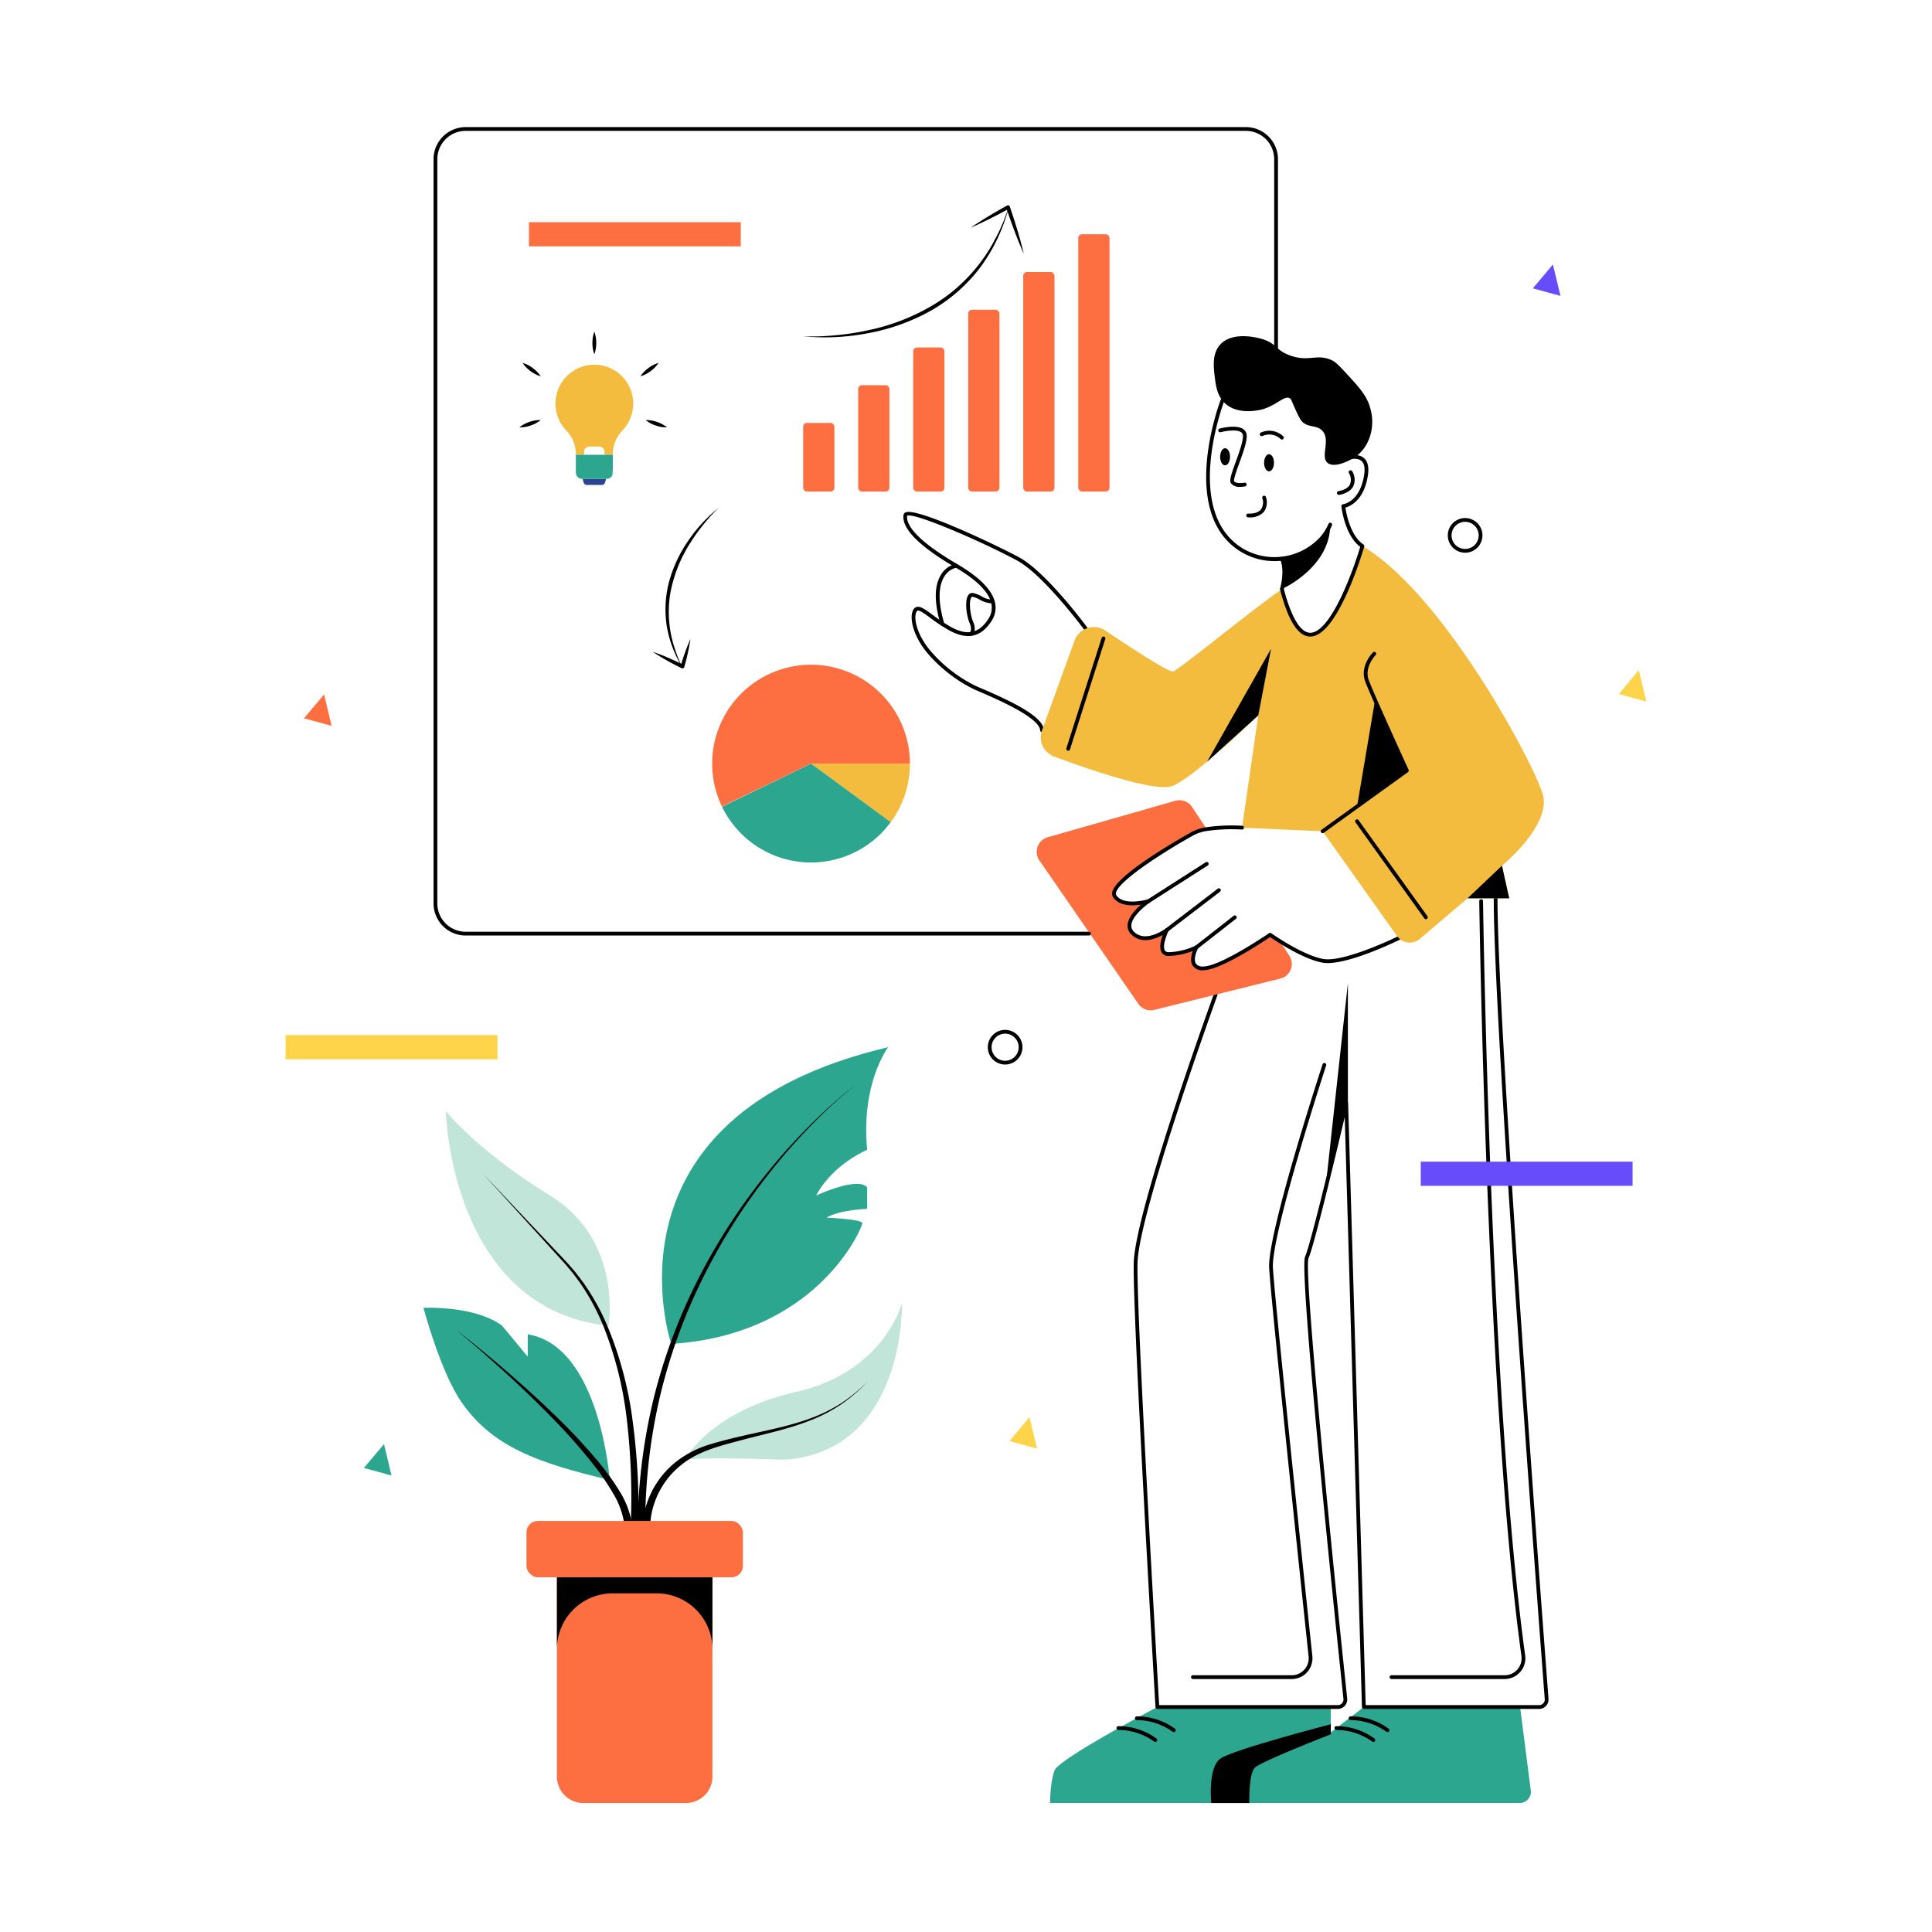 <?xml version="1.0"?>
<svg id="Layer_1" data-name="Layer 1" xmlns="http://www.w3.org/2000/svg" viewBox="0 0 512 512" width="512" height="512"><path d="M306.717,452.376s-26.04,13.68-27.24,16.8-1.2,8.64-1.2,8.64h124.44a3,3,0,0,0,3-3l-2.88-22.44h-41.4l-8.76,6.72v-6.72Z" fill="#2ca68f"></path><path d="M407.878,452.876H361.437a.5.5,0,0,1-.5-.485L356.369,296.019c-2.252,9.556-8.12,34.154-9.597,37.404-1.222,2.741,4.757,64.575,10.249,116.694a2.497,2.497,0,0,1-2.486,2.759H306.717a.5.5,0,0,1-.499-.471c-.062-1.041-6.117-104.218-5.761-117.762.358-13.605,20.374-68.873,21.225-71.219a.5.5,0,1,1,.94.341c-.208.573-20.811,57.461-21.165,70.904-.343,13.032,5.285,109.57,5.732,117.207h47.346a1.498,1.498,0,0,0,1.492-1.654c-2.801-26.581-11.812-113.59-10.165-117.212,1.759-3.871,10.322-40.576,10.408-40.946a.5.5,0,0,1,.987.099l4.665,159.714h45.956a1.49,1.49,0,0,0,1.104-.48,1.473,1.473,0,0,0,.392-1.126c-1.383-18.11-13.517-177.927-13.517-212.213a.5.5,0,0,1,1,0c0,34.249,12.131,194.03,13.514,212.137a2.495,2.495,0,0,1-2.493,2.683Z"></path><path d="M339.3,259.332l-33.378,8.296a4,4,0,0,1-4.257-1.611L275.441,228.003a4,4,0,0,1,2.194-6.117l33.832-9.666a4,4,0,0,1,4.43,1.631l3.901,5.866a11.627,11.627,0,0,0-3.54,1.09c-3.78,2.07-23.04,13.23-20.88,16.65,2.09,3.3,8.54,1.49,8.98,1.36-.44.31-7.52,5.31-4.12,8.54,3.51,3.33,9-.9,9-.9s-3.15,6.39.54,6.39a18.914,18.914,0,0,0,7.28-1.79c-.14.28-2.84,5.57,1.81,5.57,4.77,0,17.73-8.91,17.73-8.91s1.01.73,2.58,1.7l2.51,3.85A4,4,0,0,1,339.3,259.332Z" fill="#fd6f41"></path><path d="M318.867,257.126a3.052,3.052,0,0,1-2.814-1.245c-1.01-1.637.167-4.27.552-5.038a.504.504,0,0,1,.673-.229.495.495,0,0,1,.226.665c-.647,1.292-1.188,3.125-.6,4.076a2.147,2.147,0,0,0,1.963.771c4.561,0,17.318-8.733,17.447-8.822a.502.502,0,0,1,.576.007c.01.007,1.016.732,2.55,1.68,2.563,1.617,7.418,4.43,11.169,5.134,5.53,1.033,19.724-5.907,19.867-5.978a.5.5,0,1,1,.441.897c-.595.292-14.635,7.167-20.493,6.062-3.915-.735-8.895-3.616-11.514-5.269-1.093-.675-1.911-1.23-2.318-1.514C334.599,249.675,323.391,257.126,318.867,257.126Z"></path><path d="M276.147,194.028a.5.5,0,0,1-.499-.475c-.17-3.416-11.603-8.332-15.906-10.182-.667-.287-1.229-.529-1.65-.718a38.854,38.854,0,0,1-11.868-9.063c-4.115-4.613-5.387-9.807-4.206-11.972a1.442,1.442,0,0,1,.957-.777c1.004-.22,2.227.679,4.085,2.043a44.347,44.347,0,0,0,4.998,3.298c4.234,2.324,7.341,1.68,9.782-2.026a5.405,5.405,0,0,0,.852-4.335c-.701-2.995-3.899-6.175-9.507-9.451-9.613-5.616-14.236-10.286-13.743-13.88a.897.897,0,0,1,.506-.689c2.921-1.482,24.804,9.008,30.108,11.887,7.214,3.917,17.663,18.038,18.104,18.637a.5.5,0,0,1-.806.593c-.106-.145-10.757-14.54-17.776-18.351-9.087-4.934-27.632-12.952-29.187-11.869-.257,2.097,1.801,6.092,13.298,12.809,5.854,3.42,9.21,6.813,9.976,10.087a6.367,6.367,0,0,1-.99,5.113c-2.748,4.174-6.377,4.943-11.098,2.354a45.231,45.231,0,0,1-5.108-3.369c-1.46-1.072-2.727-1.997-3.276-1.873-.044.01-.164.036-.296.279-.888,1.629.034,6.298,4.074,10.828a37.769,37.769,0,0,0,11.532,8.817c.417.188.975.428,1.635.711,8.47,3.642,16.333,7.502,16.51,11.051a.5.5,0,0,1-.475.524Z"></path><path d="M288.595,247.923H123.396a8.51,8.51,0,0,1-8.5-8.5V42.184a8.51,8.51,0,0,1,8.5-8.5H330.174a8.51,8.51,0,0,1,8.5,8.5v57.54a.5.5,0,1,1-1,0v-57.54a7.508,7.508,0,0,0-7.5-7.5H123.396a7.508,7.508,0,0,0-7.5,7.5V239.423a7.508,7.508,0,0,0,7.5,7.5H288.595a.5.5,0,0,1,0,1Z"></path><path d="M398.037,229.421l1.92,8.64h-11.04l-12.64,10.75a4.147,4.147,0,0,1-6.06-.76l-19.7-27.75-21.36-.96,4.3-29.76s-16.84,16.38-22.78,18.72c-4.42,1.74-22.39-4.49-31.3-7.8a5.449,5.449,0,0,1-3.23-6.97l8.62-23.76a5.453,5.453,0,0,1,8.17-2.66c6.67,4.48,16.86,11.15,17.98,10.83,1.55-.45,24.63-19.31,28.82-21.75,8.54,32.56,21.32-11.48,21.32-11.48,21.64,12.84,45.38,57.59,47.78,65.75C411.237,218.621,398.037,229.421,398.037,229.421Z" fill="#f3bc3e"></path><path d="M321.924,99.883c.289,2.34.638,5.168,2.846,7.116,3.667,3.234,9.613,1.529,9.962,1.423,3.702-1.117,5.699-3.747,7.116-2.846.387.246.333.501,1.423,2.846a23.738,23.738,0,0,0,1.423,2.846c1.638,2.262,4.056,1.175,5.693,2.846,2.367,2.417-.564,6.859,1.423,8.539,1.652,1.398,5.334-.274,7.116-1.423,4.096-2.642,5.574-8.23,4.27-12.809-.337-1.181-.703-3.176-4.27-7.116-3.122-3.45-4.703-5.185-5.693-5.693-4.149-2.131-6.21.465-11.386-1.423-3.783-1.38-3.387-3.024-7.116-4.27-.353-.118-7.846-2.516-11.386,1.423C321.169,93.767,321.61,97.342,321.924,99.883Z"></path><path d="M337.739,148.698a17.104,17.104,0,0,1-9.02-2.559c-16.614-10.289-5.345-39.884-5.229-40.182a.5.5,0,1,1,.932.362c-.112.29-11.084,29.117,4.824,38.969a16.481,16.481,0,0,0,19.616-1.963,12.605,12.605,0,0,0,3.197-4.49.5.5,0,1,1,.929.371,13.587,13.587,0,0,1-3.444,4.851A17.307,17.307,0,0,1,337.739,148.698Z"></path><path d="M347.242,168.687h-.045c-3.173-.042-5.771-4.087-7.943-12.369a.485.485,0,0,1-.017-.127.31.31,0,0,1,.001-.234c.014-.045,1.35-4.58.019-7.71a.5.5,0,0,1,.92-.392c1.356,3.19.284,7.443.057,8.259,1.983,7.538,4.395,11.539,6.976,11.573h.034c5.34,0,11.256-16.105,13.232-22.773-4.141-3.079-4.953-10.422-4.986-10.741a.5.5,0,0,1,.439-.548c.179-.023,4.453-.646,5.574-7.712.3-1.906.039-3.193-.778-3.826-1.558-1.205-4.708.139-4.739.152a.5.5,0,0,1-.398-.917c.15-.066,3.725-1.593,5.748-.027,1.128.873,1.517,2.479,1.155,4.773-1.029,6.489-4.612,8.075-5.947,8.444.248,1.654,1.347,7.487,4.791,9.783a.499.499,0,0,1,.203.555C361.254,145.825,354.536,168.687,347.242,168.687Z"></path><path d="M339.714,148.054c1.423,3.34,0,8.046,0,8.046s12.809-5.664,12.809-17.078a13.115,13.115,0,0,1-3.321,4.67,16.792,16.792,0,0,1-9.456,4.361"></path><path d="M328.656,129.021a2.797,2.797,0,0,1-2.47-.997c-.442-.724.144-2.436,1.307-5.653.943-2.609,2.012-5.565,1.889-6.989a1.067,1.067,0,0,0-.475-.837c-1.222-.859-4.335-.293-5.432-.003a.5.5,0,0,1-.256-.967c.45-.119,4.442-1.126,6.263.151a2.082,2.082,0,0,1,.896,1.569c.143,1.643-.918,4.578-1.944,7.416-.66,1.825-1.563,4.324-1.386,4.807.385.628,2.018.539,2.746.396a.5.5,0,0,1,.195.98A7.264,7.264,0,0,1,328.656,129.021Z"></path><path d="M339.713,116.479a.497.497,0,0,1-.323-.119,4.381,4.381,0,0,0-4.794-.836.5.5,0,0,1-.47-.883,5.357,5.357,0,0,1,5.91.957.5.5,0,0,1-.324.881Z"></path><path d="M331.168,137.116c-.25,0-.412-.014-.438-.016a.5.5,0,0,1,.092-.996c.021.002,2.251.186,3.308-1.041a3.359,3.359,0,0,0,.388-3.082.5.5,0,1,1,.972-.237,4.272,4.272,0,0,1-.605,3.976A5.003,5.003,0,0,1,331.168,137.116Z"></path><path d="M354.796,131.148a.5.5,0,0,1-.062-.996c.022-.003,2.238-.304,3.004-1.73a3.357,3.357,0,0,0-.286-3.093.5.5,0,0,1,.897-.441,4.272,4.272,0,0,1,.267,4.012c-1.014,1.88-3.646,2.23-3.757,2.245A.559.559,0,0,1,354.796,131.148Z"></path><ellipse cx="336.308" cy="122.64" rx="1.312" ry="2.266"></ellipse><ellipse cx="324.66" cy="121.053" rx="1.312" ry="2.266"></ellipse><path d="M350.517,220.796a.5.5,0,0,1-.293-.906l21.987-15.839c-1.296-2.834-9.064-19.851-10.403-23.419-1.535-4.094,1.888-7.583,2.035-7.729a.5.5,0,0,1,.708.707c-.031.031-3.113,3.186-1.806,6.671,1.417,3.78,10.455,23.529,10.546,23.728a.5.5,0,0,1-.162.614l-22.32,16.08A.501.501,0,0,1,350.517,220.796Z"></path><polygon points="388.917 238.056 398.037 229.416 399.957 238.056 388.917 238.056"></polygon><path d="M377.877,243.596a.499.499,0,0,1-.407-.208l-18.24-25.44a.5.5,0,1,1,.812-.583l18.24,25.44a.5.5,0,0,1-.406.791Z"></path><path d="M283.077,198.956a.489.489,0,0,1-.152-.024.5.5,0,0,1-.324-.628l9.36-29.28a.5.5,0,0,1,.952.305l-9.36,29.28A.5.5,0,0,1,283.077,198.956Z"></path><polygon points="333.457 189.581 336.837 171.936 319.912 201.837 333.457 189.581"></polygon><polygon points="364.407 185.498 359.637 213.726 372.837 204.216 364.407 185.498"></polygon><path d="M249.764,165.887a.499.499,0,0,1-.479-.357c-1.768-5.942-1.719-10.42.146-13.311a6.044,6.044,0,0,1,3.938-2.779.5.5,0,0,1,.137.991h0a5.05,5.05,0,0,0-3.25,2.354c-1.66,2.599-1.665,6.907-.013,12.459a.5.5,0,0,1-.479.643Z"></path><path d="M257.383,168.469a.5.5,0,0,1-.344-.863c.043-.045.676-.751-.115-2.577-.758-1.75-1.379-5.969-.268-7.375a1.252,1.252,0,0,1,1.249-.485,7.591,7.591,0,0,1,2.187.847,5.61,5.61,0,0,0,2.993.879.508.508,0,0,1,.513.487.5.5,0,0,1-.487.513,6.814,6.814,0,0,1-3.477-.99,6.739,6.739,0,0,0-1.903-.751.263.263,0,0,0-.289.12c-.719.91-.375,4.567.401,6.358,1.107,2.555-.073,3.662-.124,3.708A.499.499,0,0,1,257.383,168.469Z"></path><path d="M309.777,253.346a2.094,2.094,0,0,1-1.92-.936c-.74-1.19-.224-3.24.292-4.658-1.958,1.099-5.576,2.51-8.256-.033a3.18,3.18,0,0,1-1.067-2.627c.219-3,4.406-6.095,5.243-6.685a.5.5,0,0,1,.576.817c-.474.334-4.632,3.336-4.822,5.94a2.197,2.197,0,0,0,.758,1.829c3.154,2.992,8.298-.894,8.351-.934a.5.5,0,0,1,.753.617c-.721,1.464-1.624,4.171-.98,5.206.071.115.289.464,1.071.464a18.267,18.267,0,0,0,7.032-1.726l.001.001a.505.505,0,0,1,.606.076.494.494,0,0,1,.005.702l-.01.01a.503.503,0,0,1-.146.102A19.357,19.357,0,0,1,309.777,253.346Z"></path><path d="M300.147,239.92c-1.969,0-4.096-.465-5.192-2.196a1.739,1.739,0,0,1-.173-1.414c1.287-4.97,21.036-15.833,21.235-15.942a11.991,11.991,0,0,1,3.697-1.145,47.26,47.26,0,0,1,9.476-.386.5.5,0,0,1,.466.532.508.508,0,0,1-.532.466,47.21,47.21,0,0,0-9.242.374,11.027,11.027,0,0,0-3.384,1.036c-6.381,3.494-19.847,11.833-20.748,15.316a.774.774,0,0,0,.05.628c1.853,2.928,7.917,1.289,8.387,1.156a.506.506,0,0,1,.69.461.5.5,0,0,1-.293.456.508.508,0,0,1-.084.034A17.017,17.017,0,0,1,300.147,239.92Z"></path><path d="M304.377,239.306a.5.5,0,0,1-.27-.921l15.42-9.87a.5.5,0,1,1,.539.842l-15.42,9.87A.495.495,0,0,1,304.377,239.306Z"></path><path d="M309.237,246.956a.5.5,0,0,1-.304-.897l13.8-10.56a.5.5,0,0,1,.607.794L309.541,246.853A.497.497,0,0,1,309.237,246.956Z"></path><path d="M317.067,251.546a.5.5,0,0,1-.309-.894l10.17-7.95a.5.5,0,1,1,.616.788L317.375,251.44A.5.5,0,0,1,317.067,251.546Z"></path><path d="M398.739,444.956H368.757a.5.5,0,0,1,0-1h29.982a4.492,4.492,0,0,0,4.458-5.102c-9.259-67.039-11.163-198.719-11.181-200.041a.5.5,0,0,1,.493-.507h.007a.5.5,0,0,1,.5.493c.018,1.322,1.921,132.94,11.171,199.918a5.492,5.492,0,0,1-5.449,6.239Z"></path><polygon points="357.207 291.861 357.207 260.541 350.967 317.753 357.207 291.861"></polygon><path d="M342.319,444.956H316.137a.5.5,0,1,1,0-1h26.182a4.493,4.493,0,0,0,4.476-4.965c-2.35-22.196-10.048-95.22-10.457-102.988-.479-9.108,13.557-52.115,14.154-53.941a.5.5,0,1,1,.95.311c-.145.445-14.575,44.654-14.105,53.578.407,7.744,8.103,80.746,10.452,102.936a5.494,5.494,0,0,1-5.47,6.071Z"></path><path d="M320.997,477.816s-.96-9.36,2.4-11.76,29.28-9.12,29.28-9.12v2.67s-18.447,7.17-20.127,8.85-1.473,9.36-1.473,9.36Z"></path><path d="M363.956,461.636a.497.497,0,0,1-.307-.105,16.427,16.427,0,0,0-9.471-3.075.486.486,0,0,1-.516-.483.499.499,0,0,1,.483-.516,17.097,17.097,0,0,1,10.118,3.285.5.5,0,0,1-.308.895Z"></path><path d="M367.712,459.027a.497.497,0,0,1-.307-.105,16.419,16.419,0,0,0-9.471-3.075.492.492,0,0,1-.516-.483.499.499,0,0,1,.483-.516,17.062,17.062,0,0,1,10.118,3.285.5.5,0,0,1-.308.895Z"></path><path d="M306.172,461.636a.497.497,0,0,1-.307-.105,16.423,16.423,0,0,0-9.471-3.075.492.492,0,0,1-.516-.483.499.499,0,0,1,.483-.516,17.093,17.093,0,0,1,10.118,3.285.5.5,0,0,1-.308.895Z"></path><path d="M311.069,459.027a.497.497,0,0,1-.307-.105,16.421,16.421,0,0,0-9.471-3.075.487.487,0,0,1-.516-.483.499.499,0,0,1,.483-.516,17.067,17.067,0,0,1,10.118,3.285.5.5,0,0,1-.308.895Z"></path><path d="M154.678,127.911a.924.924,0,0,0,.87.613h3.914a.927.927,0,0,0,.871-.613l.292-1.009h-6.241Zm0,0" fill="#2a448f"></path><path d="M164.989,114.038a10.303,10.303,0,1,0-14.949.017,9.072,9.072,0,0,1,2.572,6.239v.221h2.185v-.774a1.387,1.387,0,0,1,1.387-1.387h2.644a1.387,1.387,0,0,1,1.387,1.387v.774h2.185v-.219a9.121,9.121,0,0,1,2.59-6.258Z" fill="#f3bc3e"></path><path d="M162.405,121.627v-1.112h-9.8v4.762l.09.511a1.62,1.62,0,0,0,1.535,1.114h6.55a1.62,1.62,0,0,0,1.535-1.114l.09-1.661h0v-2.499Z" fill="#2ca68f"></path><path d="M157.505,87.885a8.337,8.337,0,0,1,.5,2.998,8.242,8.242,0,0,1-.5,2.998,8.242,8.242,0,0,1-.5-2.998A8.335,8.335,0,0,1,157.505,87.885Z"></path><path d="M169.725,99.724a8.262,8.262,0,0,1,2.101-2.177,8.166,8.166,0,0,1,2.696-1.374,8.175,8.175,0,0,1-2.101,2.177A8.268,8.268,0,0,1,169.725,99.724Z"></path><path d="M143.295,99.724a8.267,8.267,0,0,1-2.696-1.374,8.171,8.171,0,0,1-2.101-2.177,8.168,8.168,0,0,1,2.696,1.374A8.264,8.264,0,0,1,143.295,99.724Z"></path><path d="M143.295,111.317a8.263,8.263,0,0,1-2.661,1.441,8.173,8.173,0,0,1-2.985.496,8.168,8.168,0,0,1,2.66-1.441A8.267,8.267,0,0,1,143.295,111.317Z"></path><path d="M171.111,111.317a8.267,8.267,0,0,1,2.985.496,8.168,8.168,0,0,1,2.66,1.441,8.174,8.174,0,0,1-2.985-.496A8.264,8.264,0,0,1,171.111,111.317Z"></path><path d="M190.44,134.597a44.445,44.445,0,0,0-3.948,4.317,46.35,46.35,0,0,0-3.407,4.724,37.47,37.47,0,0,0-4.741,10.526,29.469,29.469,0,0,0-1.025,5.673,31.78,31.78,0,0,0,.11,5.77,29.398,29.398,0,0,0,1.208,5.669,40.004,40.004,0,0,0,2.113,5.449A30.347,30.347,0,0,1,176.666,165.71a28.881,28.881,0,0,1,.714-11.808,35.997,35.997,0,0,1,5.066-10.686A39.244,39.244,0,0,1,190.44,134.597Z"></path><path d="M173.027,172.755c.705.217,1.382.491,2.072.739q1.021.4,2.024.836,2.005.874,3.955,1.857l-.693.305a56.811,56.811,0,0,1,2.596-7.172,56.791,56.791,0,0,1-1.648,7.447.49.49,0,0,1-.604.34.502.502,0,0,1-.079-.03l-.01-.005q-1.965-.953-3.876-2.017-.955-.533-1.892-1.101C174.256,173.556,173.628,173.184,173.027,172.755Z"></path><path d="M212.705,89.118a63.943,63.943,0,0,0,8.725-.27,68.939,68.939,0,0,0,8.604-1.324,55.493,55.493,0,0,0,16.184-6.072,44.107,44.107,0,0,0,7.088-4.946,46.015,46.015,0,0,0,5.973-6.255,43.915,43.915,0,0,0,4.662-7.314c.718-1.265,1.266-2.612,1.859-3.942.316-.658.532-1.354.788-2.035l.763-2.051a46.43,46.43,0,0,1-7.461,15.809A43.201,43.201,0,0,1,246.714,82.32a54.027,54.027,0,0,1-16.526,5.955A60.572,60.572,0,0,1,212.705,89.118Z"></path><path d="M271.308,67.241c-.46-.991-.86-2.002-1.286-3.004q-.611-1.513-1.184-3.039-1.144-3.052-2.171-6.143l.706.274c-3.327,1.802-6.692,3.536-10.184,5.038,3.138-2.145,6.405-4.058,9.708-5.903a.491.491,0,0,1,.668.189.505.505,0,0,1,.035.077l.003.008q1.059,3.081,2.002,6.2.47,1.56.903,3.134C270.776,65.128,271.072,66.174,271.308,67.241Z"></path><rect x="212.847" y="112.083" width="8.28" height="18.18" rx="1" fill="#fd6f41"></rect><rect x="227.427" y="102.083" width="8.28" height="28.18" rx="1" fill="#fd6f41"></rect><rect x="242.007" y="92.083" width="8.28" height="38.18" rx="1" fill="#fd6f41"></rect><rect x="256.587" y="82.083" width="8.28" height="48.18" rx="1" fill="#fd6f41"></rect><rect x="271.167" y="72.083" width="8.28" height="58.18" rx="1" fill="#fd6f41"></rect><rect x="285.747" y="62.083" width="8.28" height="68.18" rx="1" fill="#fd6f41"></rect><path d="M214.935,202.363H241.139a26.204,26.204,0,0,1-5.103,15.537Z" fill="#f3bc3e"></path><path d="M214.935,202.363l21.111,15.524a26.204,26.204,0,0,1-44.694-4.099Z" fill="#2ca68f"></path><path d="M214.935,202.363l-23.613,11.361A26.204,26.204,0,1,1,241.139,202.363Z" fill="#fd6f41"></path><path d="M147.589,418.002h41.214a0,0,0,0,1,0,0v52.814a7,7,0,0,1-7,7H154.589a7,7,0,0,1-7-7V418.002A0,0,0,0,1,147.589,418.002Z" fill="#fd6f41"></path><path d="M177.883,356.145s-20.572-60.307,57.489-78.624c0,0-7.257,9.441-5.566,27.194,0,0-9.088,3.734-13.527,12.118,0,0,10.991-5.143,13.527-2.184v5.707s-7.186.211-10.779,2.325c0,0,9.511.423,9.511,1.479S216.843,353.68,177.883,356.145Z" fill="#2ca68f"></path><path d="M226.917,287.384a121.066,121.066,0,0,0-12.285,11.198,157.584,157.584,0,0,0-10.919,12.527,159.267,159.267,0,0,0-17.671,28.047A147.601,147.601,0,0,0,174.85,370.284a149.928,149.928,0,0,0-3.858,32.794v.008a1,1,0,1,1-2-.016l0-.015a151.681,151.681,0,0,1,4.4-33.127,148.846,148.846,0,0,1,11.756-31.219,160.006,160.006,0,0,1,18.174-27.911,157.961,157.961,0,0,1,11.131-12.39A121.171,121.171,0,0,1,226.917,287.384Z"></path><path d="M161.256,351.355s3.945-22.545-15.499-34.522-27.617-22.404-27.617-22.404S119.267,346.846,161.256,351.355Z" fill="#c1e5d9"></path><path d="M181.546,386.863s6.2-12.681,29.59-18.036,27.899-23.601,27.899-23.601,1.058,36.695-28.083,41.295a26.951,26.951,0,0,1-5.127.262C200.308,386.592,186.056,386.186,181.546,386.863Z" fill="#c1e5d9"></path><path d="M161.585,392.217s-2.536-35.508-21.723-38.608v5.918l-6.787-8.172s-5.636-5.073-20.854-4.791c0,0,4.465,16.885,10.052,24.981C130.446,383.386,142.469,387.708,161.585,392.217Z" fill="#2ca68f"></path><path d="M120.958,352.482q6.791,5.284,13.305,10.92c4.348,3.747,8.61,7.599,12.738,11.6a155.679,155.679,0,0,1,11.786,12.628,67.317,67.317,0,0,1,5.095,7.062,24.102,24.102,0,0,1,3.439,8.238,1,1,0,0,1-1.97.35l-.004-.026-.008-.053a22.431,22.431,0,0,0-2.963-7.617,65.697,65.697,0,0,0-4.765-7.022,154.398,154.398,0,0,0-11.317-12.852c-3.993-4.102-8.131-8.068-12.363-11.934Q127.581,357.978,120.958,352.482Z"></path><path d="M170.402,403.019a20.363,20.363,0,0,1,1.062-4.721,23.641,23.641,0,0,1,8.277-11.354,27.614,27.614,0,0,1,8.386-4.166c2.958-.893,5.932-1.634,8.923-2.312,5.966-1.383,11.999-2.47,17.718-4.589a41.24,41.24,0,0,0,8.181-4.027,44.714,44.714,0,0,0,7.067-5.806,44.828,44.828,0,0,1-6.929,6.014,41.604,41.604,0,0,1-8.14,4.286c-5.718,2.297-11.759,3.554-17.661,5.094-5.867,1.593-11.984,2.933-16.634,6.698a21.715,21.715,0,0,0-5.685,6.695,21.342,21.342,0,0,0-1.722,4.05,18.726,18.726,0,0,0-.847,4.234l-.005.072a1,1,0,0,1-1.995-.14Z"></path><path d="M128.003,311.056l17.994,19.011c1.495,1.59,3.01,3.156,4.489,4.767.712.834,1.465,1.636,2.145,2.498.66.876,1.353,1.73,1.987,2.626a60.953,60.953,0,0,1,6.375,11.505,97.801,97.801,0,0,1,6.702,25.387,176.896,176.896,0,0,1,1.501,26.238,1,1,0,1,1-2-.023l0-.02a175.131,175.131,0,0,0-.989-26.002,96.566,96.566,0,0,0-6.136-25.192,60.074,60.074,0,0,0-6.069-11.464c-.608-.896-1.276-1.75-1.911-2.628-.655-.863-1.382-1.668-2.07-2.506-1.44-1.631-2.929-3.229-4.392-4.846Z"></path><path d="M147.589,418.002h41.214v19.048A14.795,14.795,0,0,0,174.008,422.255H162.383a14.795,14.795,0,0,0-14.795,14.795V418.002Z"></path><rect x="139.522" y="403.066" width="57.348" height="14.936" rx="3" fill="#fd6f41"></rect><rect x="75.69" y="274.319" width="56.137" height="6.404" fill="#fed44a"></rect><rect x="376.513" y="307.854" width="56.137" height="6.404" fill="#674cfb"></rect><rect x="140.178" y="58.881" width="56.137" height="6.404" fill="#fd6f41"></rect><path d="M266.371,282.113a4.592,4.592,0,1,1,4.593-4.592A4.597,4.597,0,0,1,266.371,282.113Zm0-8.185a3.592,3.592,0,1,0,3.593,3.592A3.596,3.596,0,0,0,266.371,273.929Z"></path><path d="M388.274,146.475a4.593,4.593,0,1,1,4.592-4.593A4.598,4.598,0,0,1,388.274,146.475Zm0-8.185a3.593,3.593,0,1,0,3.592,3.592A3.597,3.597,0,0,0,388.274,138.29Z"></path><polygon points="87.883 192.355 80.563 190.355 85.883 184.035 87.883 192.355" fill="#fd6f41"></polygon><polygon points="274.827 383.892 267.507 381.892 272.827 375.572 274.827 383.892" fill="#fed44a"></polygon><polygon points="436.31 185.922 428.99 183.922 434.31 177.602 436.31 185.922" fill="#fed44a"></polygon><polygon points="413.538 78.412 406.218 76.412 411.538 70.092 413.538 78.412" fill="#674cfb"></polygon><polygon points="103.758 391.023 96.438 389.023 101.758 382.703 103.758 391.023" fill="#2ca68f"></polygon></svg>